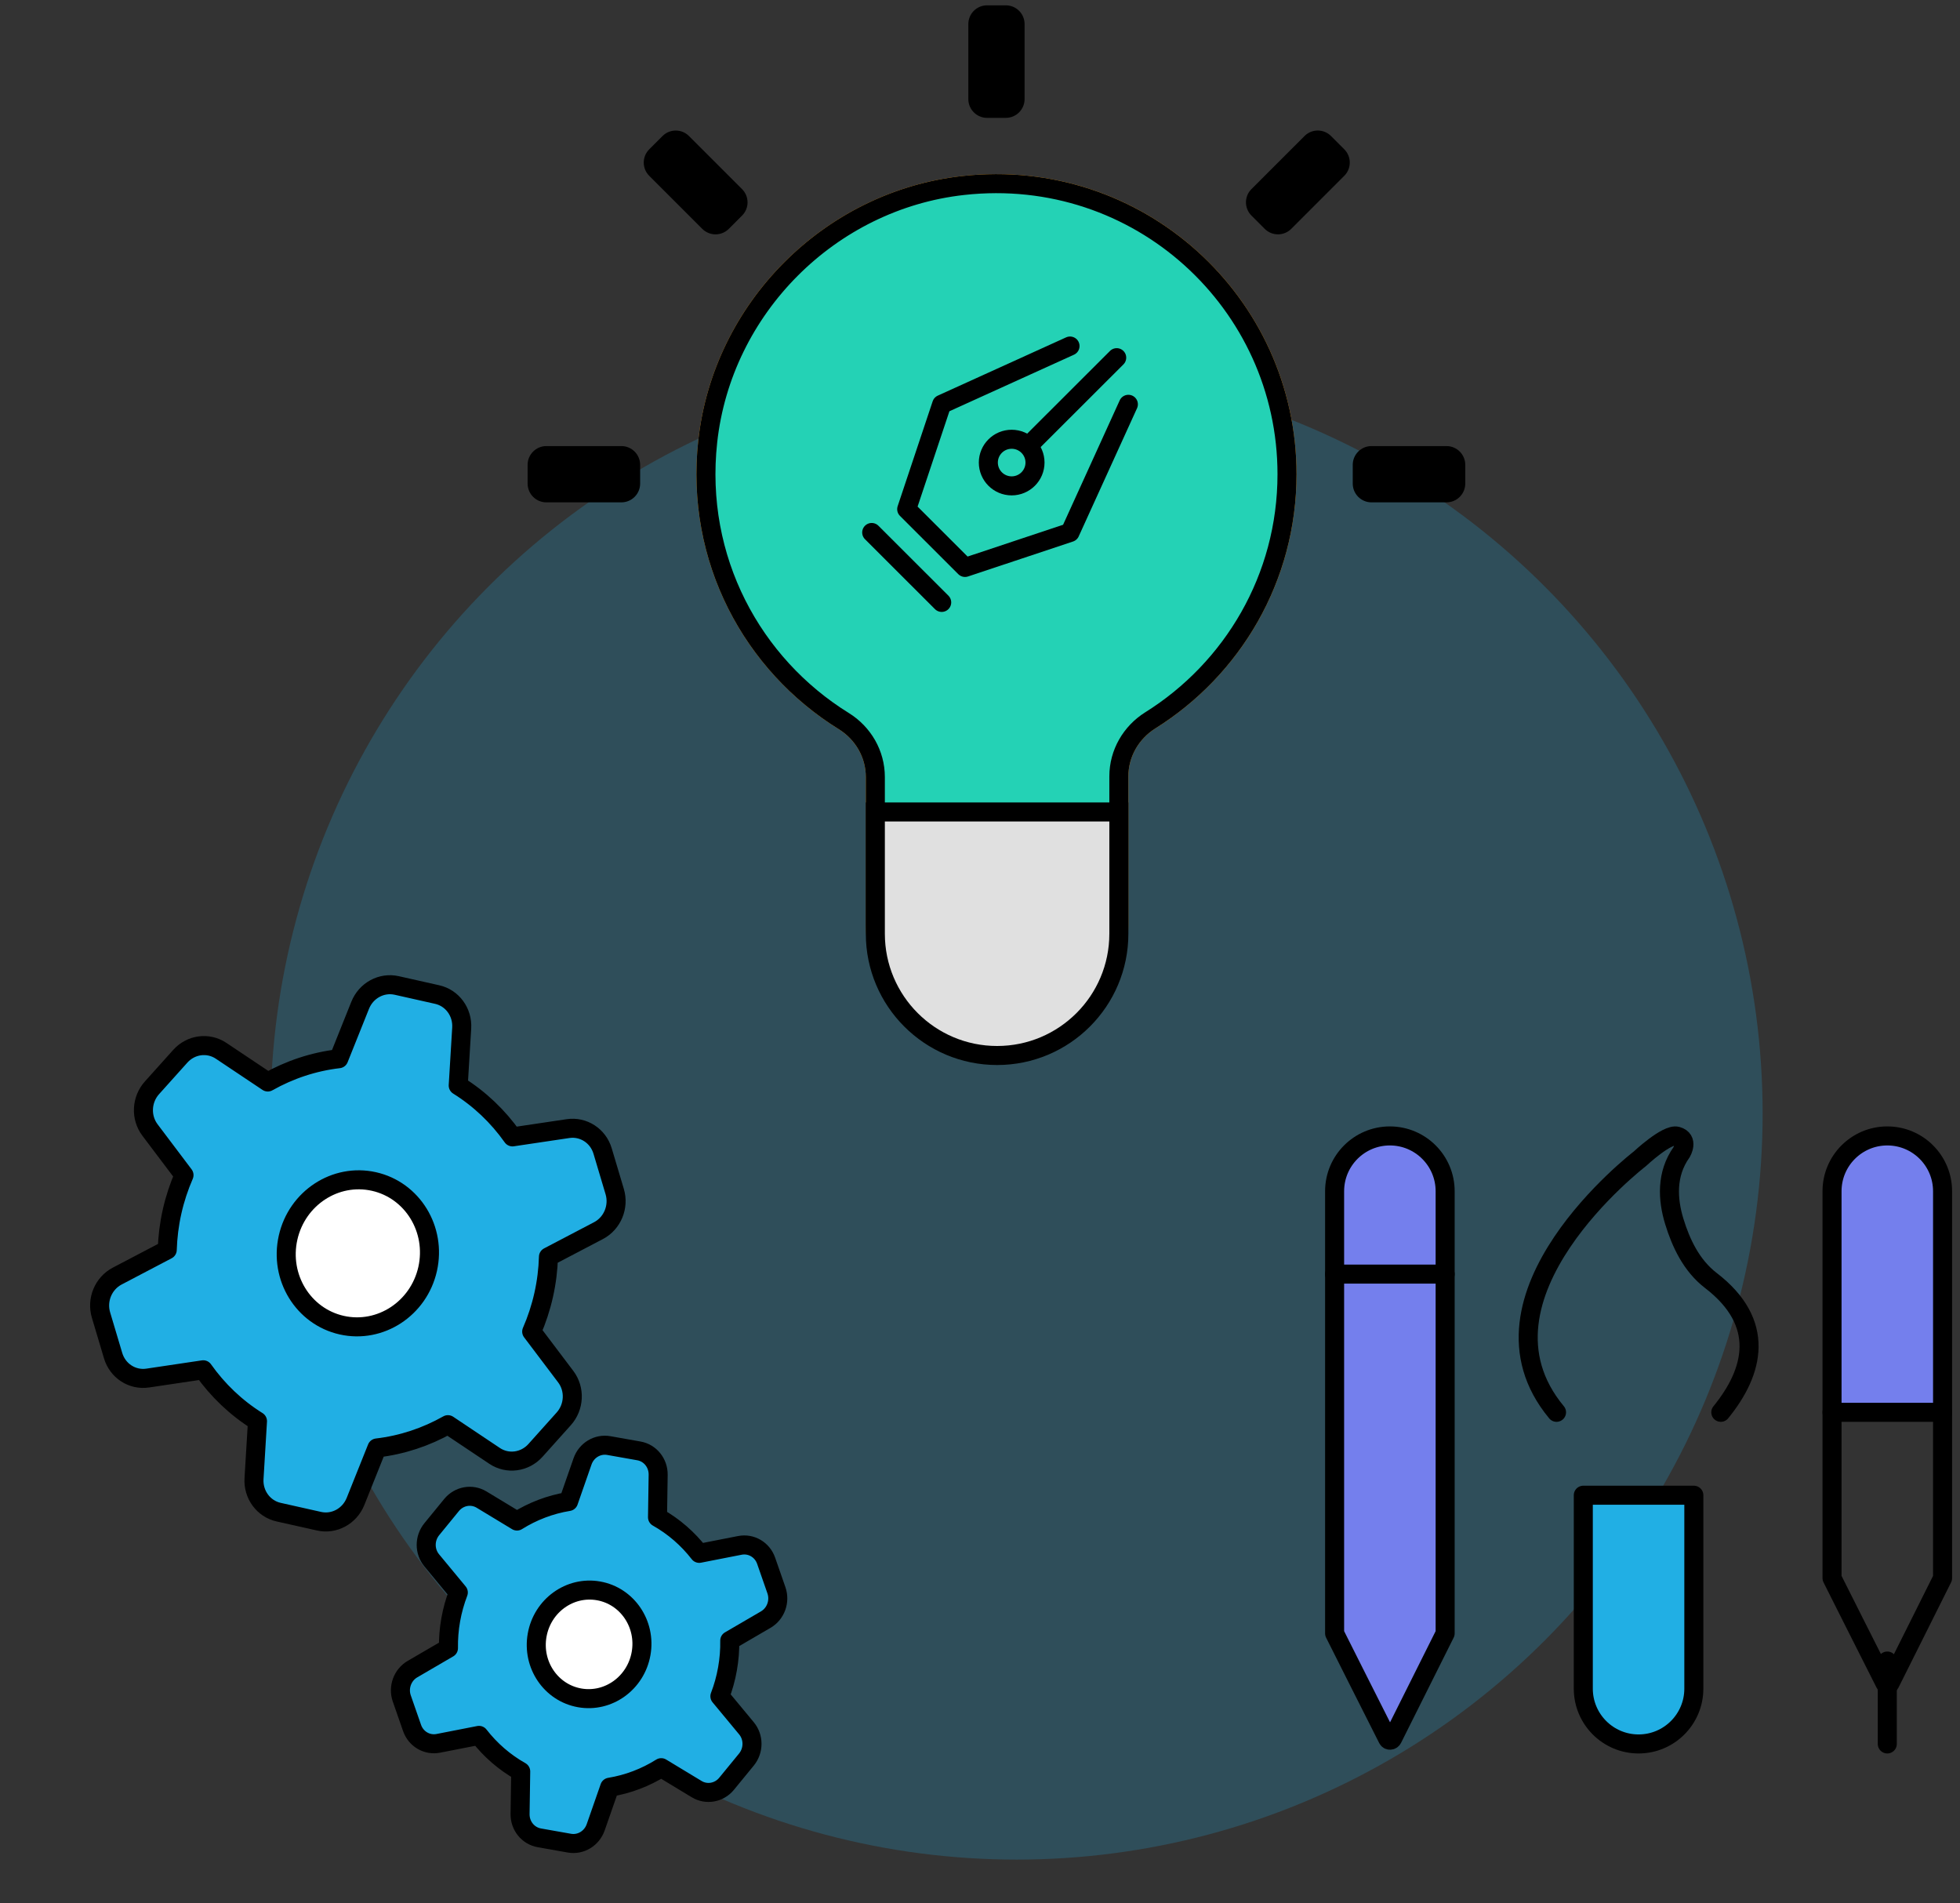 <svg width="103" height="100" viewBox="0 0 103 100" fill="none" xmlns="http://www.w3.org/2000/svg">
<rect x="0" y="0" width="103" height="100" fill="#333333" stroke="none"/>
<circle cx="53.424" cy="58.508" r="39.204" fill="#21AFE4" fill-opacity="0.22"/>
<path fill-rule="evenodd" clip-rule="evenodd" d="M70.135 62.592V85.826C70.135 85.826 72.362 90.26 72.924 91.362C72.978 91.47 73.126 91.46 73.18 91.354L75.944 85.826V62.592C75.944 60.988 74.642 59.687 73.039 59.687C71.436 59.687 70.135 60.988 70.135 62.592Z" fill="#747FED" stroke="black" stroke-linecap="round" stroke-linejoin="round"/>
<path d="M70.135 66.948H75.944" stroke="black" stroke-linecap="round" stroke-linejoin="round"/>
<path d="M96.275 74.209V82.922C96.275 82.922 98.503 87.356 99.065 88.459C99.119 88.565 99.267 88.555 99.321 88.449L102.084 82.922V74.209" stroke="black" stroke-linecap="round" stroke-linejoin="round"/>
<path d="M99.179 87.279V91.635" stroke="black" stroke-linecap="round" stroke-linejoin="round"/>
<path fill-rule="evenodd" clip-rule="evenodd" d="M102.084 74.209V62.592C102.084 60.988 100.783 59.687 99.18 59.687C97.576 59.687 96.275 60.988 96.275 62.592V74.209H102.084Z" fill="#747FED" stroke="black" stroke-linecap="round" stroke-linejoin="round"/>
<path d="M90.43 74.209C92.18 72.061 92.815 69.513 89.903 67.279C88.887 66.498 88.333 65.316 87.983 64.171C87.636 63.033 87.55 61.69 88.368 60.544C88.368 60.544 88.766 59.873 88.131 59.699C87.6 59.552 86.169 60.895 86.169 60.895C86.169 60.895 76.746 68.129 81.797 74.209" stroke="black" stroke-linecap="round" stroke-linejoin="round"/>
<path fill-rule="evenodd" clip-rule="evenodd" d="M89.013 78.566V88.731C89.013 90.334 87.712 91.635 86.109 91.635C84.505 91.635 83.204 90.334 83.204 88.731V78.566H89.013Z" fill="#21AFE4" stroke="black" stroke-linecap="round" stroke-linejoin="round"/>
<path fill-rule="evenodd" clip-rule="evenodd" d="M23.567 86.601C23.56 86.111 23.597 85.614 23.686 85.113C23.775 84.612 23.911 84.133 24.085 83.676L22.689 81.989C22.299 81.52 22.301 80.827 22.691 80.351L23.732 79.078C24.123 78.603 24.787 78.483 25.304 78.794L27.168 79.922C27.992 79.407 28.909 79.054 29.878 78.896L30.613 76.788C30.817 76.203 31.401 75.852 31.994 75.957L33.576 76.237C34.169 76.342 34.596 76.873 34.587 77.493L34.553 79.725C35.408 80.206 36.149 80.853 36.745 81.62L38.883 81.201C39.475 81.086 40.059 81.427 40.261 82.008L40.802 83.561C41.004 84.142 40.768 84.794 40.242 85.101L38.349 86.204C38.358 86.693 38.319 87.19 38.23 87.691C38.142 88.192 38.007 88.672 37.831 89.129L39.229 90.815C39.617 91.284 39.615 91.978 39.226 92.454L38.184 93.726C37.795 94.202 37.129 94.322 36.613 94.01L34.748 92.882C33.926 93.398 33.008 93.751 32.039 93.909L31.304 96.016C31.099 96.601 30.516 96.953 29.923 96.848L28.341 96.568C27.747 96.462 27.32 95.932 27.33 95.312L27.364 93.08C26.508 92.598 25.768 91.952 25.172 91.185L23.033 91.603C22.441 91.719 21.858 91.378 21.655 90.797L21.114 89.244C20.912 88.663 21.149 88.011 21.675 87.704L23.567 86.601Z" fill="#21AFE4" stroke="black" stroke-linecap="round" stroke-linejoin="round"/>
<path fill-rule="evenodd" clip-rule="evenodd" d="M28.227 85.918C27.951 87.471 28.951 88.945 30.46 89.213C31.968 89.48 33.414 88.439 33.689 86.886C33.965 85.334 32.964 83.859 31.456 83.592C29.948 83.324 28.502 84.366 28.227 85.918Z" fill="white" stroke="black" stroke-linecap="round" stroke-linejoin="round"/>
<path fill-rule="evenodd" clip-rule="evenodd" d="M8.789 65.672C8.81 65.009 8.891 64.338 9.042 63.666C9.193 62.993 9.406 62.353 9.67 61.745L7.883 59.377C7.385 58.718 7.429 57.779 7.986 57.159L9.474 55.501C10.031 54.88 10.938 54.759 11.618 55.213L14.072 56.853C15.219 56.206 16.482 55.784 17.803 55.63L18.927 52.822C19.239 52.043 20.05 51.602 20.848 51.781L22.972 52.258C23.768 52.436 24.314 53.181 24.263 54.019L24.08 57.038C25.209 57.742 26.172 58.663 26.931 59.737L29.851 59.302C30.659 59.182 31.429 59.68 31.667 60.478L32.304 62.613C32.542 63.412 32.181 64.28 31.451 64.663L28.822 66.04C28.803 66.703 28.721 67.373 28.57 68.046C28.419 68.718 28.207 69.36 27.941 69.968L29.73 72.336C30.227 72.994 30.182 73.933 29.625 74.553L28.138 76.212C27.581 76.832 26.673 76.954 25.993 76.5L23.539 74.859C22.394 75.506 21.13 75.928 19.808 76.082L18.684 78.89C18.372 79.67 17.561 80.11 16.765 79.931L14.641 79.455C13.844 79.276 13.298 78.531 13.349 77.693L13.531 74.674C12.403 73.97 11.441 73.05 10.681 71.975L7.761 72.41C6.952 72.53 6.184 72.033 5.945 71.234L5.308 69.099C5.07 68.3 5.43 67.433 6.162 67.05L8.789 65.672Z" fill="#21AFE4" stroke="black" stroke-linecap="round" stroke-linejoin="round"/>
<path fill-rule="evenodd" clip-rule="evenodd" d="M15.138 65.034C14.671 67.118 15.934 69.175 17.959 69.63C19.984 70.084 22.005 68.763 22.473 66.679C22.94 64.594 21.676 62.536 19.652 62.082C17.627 61.628 15.606 62.949 15.138 65.034Z" fill="white" stroke="black" stroke-linecap="round" stroke-linejoin="round"/>
<path d="M68.134 24.918C68.134 15.615 60.078 8.194 50.563 9.25C43.326 10.052 37.484 15.911 36.694 23.15C35.998 29.54 39.13 35.248 44.075 38.312C44.953 38.856 45.5 39.797 45.5 40.83C45.5 42.283 45.5 46.43 45.5 48.571C45.5 52.381 48.589 55.468 52.398 55.468C56.208 55.468 59.297 52.38 59.297 48.57V40.792C59.297 39.762 59.843 38.821 60.716 38.274C65.168 35.489 68.134 30.556 68.134 24.918Z" fill="#F9AC2F"/>
<path d="M50.618 9.747L50.618 9.747C59.834 8.725 67.634 15.91 67.634 24.918C67.634 30.375 64.763 35.152 60.451 37.85L60.451 37.85C59.439 38.484 58.797 39.582 58.797 40.792V48.57C58.797 52.104 55.932 54.968 52.398 54.968C48.864 54.968 46 52.105 46 48.571V48.558V48.546V48.533V48.52V48.508V48.495V48.482V48.469V48.456V48.443V48.43V48.417V48.404V48.391V48.378V48.364V48.351V48.338V48.324V48.311V48.298V48.284V48.271V48.257V48.243V48.23V48.216V48.202V48.189V48.175V48.161V48.147V48.133V48.119V48.105V48.091V48.077V48.063V48.049V48.035V48.02V48.006V47.992V47.977V47.963V47.949V47.934V47.92V47.905V47.891V47.876V47.861V47.847V47.832V47.817V47.803V47.788V47.773V47.758V47.743V47.728V47.713V47.698V47.683V47.668V47.653V47.638V47.623V47.608V47.592V47.577V47.562V47.547V47.531V47.516V47.5V47.485V47.469V47.454V47.438V47.423V47.407V47.392V47.376V47.36V47.345V47.329V47.313V47.297V47.282V47.266V47.25V47.234V47.218V47.202V47.186V47.17V47.154V47.138V47.122V47.106V47.09V47.074V47.057V47.041V47.025V47.009V46.992V46.976V46.96V46.944V46.927V46.911V46.894V46.878V46.862V46.845V46.829V46.812V46.796V46.779V46.763V46.746V46.729V46.713V46.696V46.679V46.663V46.646V46.629V46.612V46.596V46.579V46.562V46.545V46.528V46.512V46.495V46.478V46.461V46.444V46.427V46.41V46.393V46.376V46.359V46.342V46.325V46.308V46.291V46.274V46.257V46.24V46.223V46.206V46.188V46.171V46.154V46.137V46.12V46.102V46.085V46.068V46.051V46.033V46.016V45.999V45.982V45.964V45.947V45.93V45.912V45.895V45.878V45.86V45.843V45.826V45.808V45.791V45.773V45.756V45.739V45.721V45.704V45.686V45.669V45.651V45.634V45.617V45.599V45.581V45.564V45.547V45.529V45.512V45.494V45.477V45.459V45.441V45.424V45.407V45.389V45.371V45.354V45.336V45.319V45.301V45.284V45.266V45.249V45.231V45.214V45.196V45.178V45.161V45.143V45.126V45.108V45.091V45.073V45.055V45.038V45.02V45.003V44.985V44.968V44.95V44.932V44.915V44.897V44.88V44.862V44.845V44.827V44.81V44.792V44.775V44.757V44.74V44.722V44.705V44.687V44.67V44.652V44.635V44.617V44.6V44.582V44.565V44.547V44.53V44.512V44.495V44.477V44.46V44.443V44.425V44.408V44.39V44.373V44.356V44.338V44.321V44.304V44.286V44.269V44.252V44.234V44.217V44.2V44.182V44.165V44.148V44.131V44.113V44.096V44.079V44.062V44.045V44.027V44.01V43.993V43.976V43.959V43.942V43.925V43.908V43.891V43.873V43.856V43.839V43.822V43.805V43.788V43.772V43.755V43.738V43.721V43.704V43.687V43.67V43.653V43.636V43.62V43.603V43.586V43.569V43.553V43.536V43.519V43.502V43.486V43.469V43.453V43.436V43.419V43.403V43.386V43.37V43.353V43.337V43.321V43.304V43.288V43.271V43.255V43.239V43.222V43.206V43.19V43.173V43.157V43.141V43.125V43.109V43.093V43.076V43.06V43.044V43.028V43.012V42.996V42.98V42.965V42.949V42.933V42.917V42.901V42.885V42.87V42.854V42.838V42.822V42.807V42.791V42.776V42.76V42.744V42.729V42.713V42.698V42.683V42.667V42.652V42.636V42.621V42.606V42.591V42.575V42.56V42.545V42.53V42.515V42.5V42.485V42.47V42.455V42.44V42.425V42.41V42.396V42.381V42.366V42.351V42.337V42.322V42.307V42.293V42.278V42.264V42.249V42.235V42.221V42.206V42.192V42.178V42.163V42.149V42.135V42.121V42.107V42.093V42.079V42.065V42.051V42.037V42.023V42.009V41.996V41.982V41.968V41.955V41.941V41.927V41.914V41.9V41.887V41.873V41.86V41.847V41.834V41.82V41.807V41.794V41.781V41.768V41.755V41.742V41.729V41.716V41.703V41.69V41.678V41.665V41.652V41.64V41.627V41.614V41.602V41.59V41.577V41.565V41.553V41.54V41.528V41.516V41.504V41.492V41.48V41.468V41.456V41.444V41.432V41.42V41.409V41.397V41.386V41.374V41.362V41.351V41.34V41.328V41.317V41.306V41.294V41.283V41.272V41.261V41.25V41.239V41.228V41.217V41.207V41.196V41.185V41.175V41.164V41.154V41.143V41.133V41.122V41.112V41.102V41.092V41.081V41.071V41.061V41.051V41.041V41.032V41.022V41.012V41.002V40.993V40.983V40.974V40.964V40.955V40.946V40.936V40.927V40.918V40.909V40.9V40.891V40.882V40.873V40.864V40.855V40.847V40.838V40.83C46 39.616 45.357 38.518 44.338 37.887C39.548 34.919 36.517 29.392 37.191 23.204C37.955 16.198 43.614 10.523 50.618 9.747Z" fill="#24D2B5" stroke="black"/>
<path d="M52.399 55.461C48.865 55.461 46 52.596 46 49.063V42.664H58.797V49.063C58.797 52.596 55.932 55.461 52.399 55.461Z" fill="#E0E0E0" stroke="black"/>
<path d="M53.843 1.265V5.207C53.843 5.751 53.402 6.193 52.858 6.193H51.872C51.328 6.193 50.887 5.751 50.887 5.207V1.265C50.887 0.721 51.328 0.28 51.872 0.28H52.858C53.402 0.28 53.843 0.721 53.843 1.265Z" fill="black"/>
<path d="M36.905 12.026L34.118 9.239C33.733 8.854 33.733 8.23 34.118 7.846L34.815 7.149C35.2 6.763 35.824 6.763 36.208 7.149L38.995 9.936C39.381 10.321 39.381 10.945 38.995 11.329L38.299 12.026C37.914 12.41 37.291 12.41 36.905 12.026Z" fill="black"/>
<path d="M70.643 9.238L67.856 12.025C67.471 12.41 66.847 12.41 66.462 12.025L65.766 11.328C65.38 10.943 65.38 10.319 65.766 9.935L68.553 7.148C68.938 6.762 69.562 6.762 69.946 7.148L70.643 7.845C71.028 8.229 71.028 8.854 70.643 9.238Z" fill="black"/>
<path d="M76.015 26.396H72.073C71.529 26.396 71.088 25.954 71.088 25.41V24.425C71.088 23.881 71.529 23.439 72.073 23.439H76.015C76.559 23.439 77.001 23.881 77.001 24.425V25.41C77.001 25.954 76.559 26.396 76.015 26.396Z" fill="black"/>
<path d="M32.654 26.396H28.712C28.168 26.396 27.727 25.954 27.727 25.41V24.425C27.727 23.881 28.168 23.439 28.712 23.439H32.654C33.198 23.439 33.64 23.881 33.64 24.425V25.41C33.64 25.954 33.198 26.396 32.654 26.396Z" fill="black"/>
<path d="M59.297 21.244L56.231 27.979L50.713 29.816L47.648 26.754L49.487 21.244L56.231 18.182" stroke="black" stroke-linecap="round" stroke-linejoin="round"/>
<path d="M49.487 31.653L45.809 27.979" stroke="black" stroke-linecap="round" stroke-linejoin="round"/>
<path d="M58.684 18.794L54.085 23.387" stroke="black" stroke-linecap="round" stroke-linejoin="round"/>
<path fill-rule="evenodd" clip-rule="evenodd" d="M54.391 24.305C54.391 23.629 53.841 23.081 53.164 23.081C52.487 23.081 51.938 23.629 51.938 24.305C51.938 24.981 52.487 25.53 53.164 25.53C53.841 25.53 54.391 24.981 54.391 24.305Z" stroke="black" stroke-linecap="round" stroke-linejoin="round"/>
</svg>
